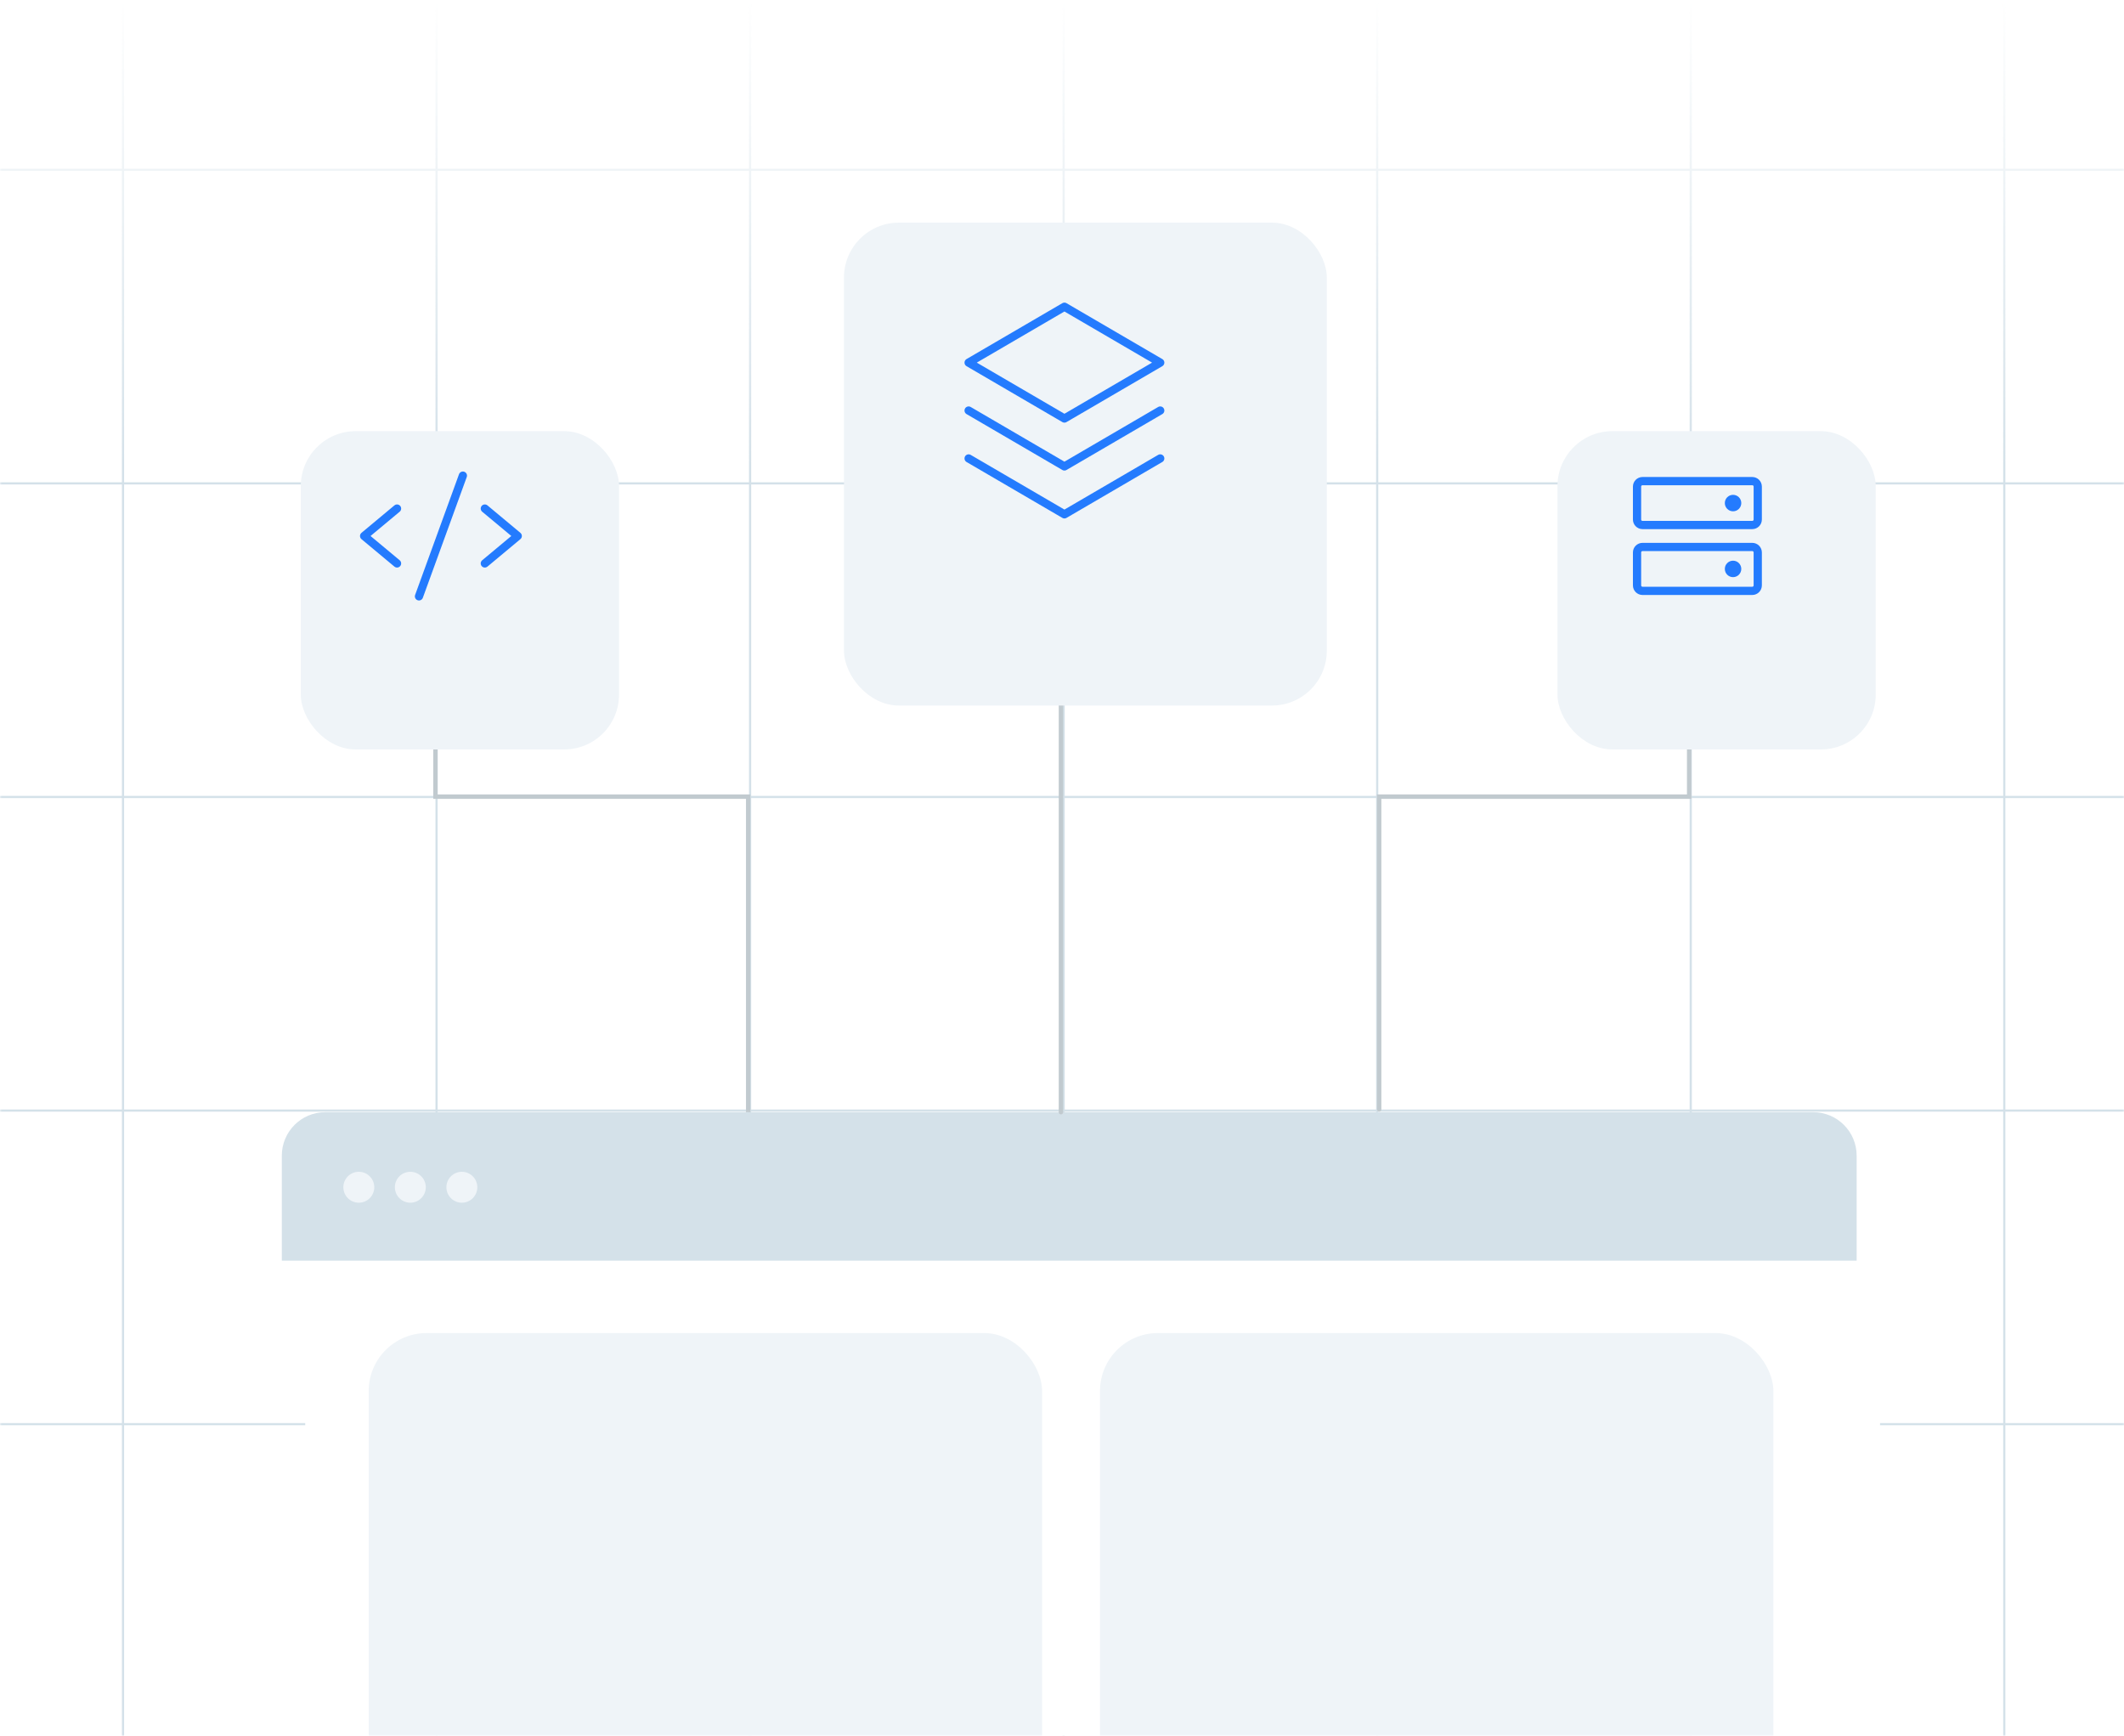 <svg width="585" height="478" viewBox="0 0 585 478" fill="none" xmlns="http://www.w3.org/2000/svg">
<g clip-path="url(#clip0_2623_42948)">
<rect width="585" height="478" fill="white"/>
<path d="M0 11.965C0 5.357 5.357 0 11.965 0H573.341C579.949 0 585.306 5.357 585.306 11.965V478.615H0V11.965Z" fill="white"/>
<mask id="mask0_2623_42948" style="mask-type:alpha" maskUnits="userSpaceOnUse" x="0" y="0" width="586" height="479">
<path d="M0 11.965C0 5.357 5.357 0 11.965 0H573.341C579.949 0 585.306 5.357 585.306 11.965V478.615H0V11.965Z" fill="#247BFE"/>
</mask>
<g mask="url(#mask0_2623_42948)">
<path d="M598.357 392.189L-12.446 392.189" stroke="#D4E1E9" stroke-width="0.598"/>
<path d="M598.357 305.83L-12.446 305.83" stroke="#D4E1E9" stroke-width="0.598"/>
<path d="M598.357 219.472L-12.446 219.472" stroke="#D4E1E9" stroke-width="0.598"/>
<path d="M598.357 133.114L-12.446 133.114" stroke="#D4E1E9" stroke-width="0.598"/>
<path d="M598.357 46.756L-12.446 46.756" stroke="#D4E1E9" stroke-width="0.598"/>
<path d="M33.881 611.231L33.881 0.428" stroke="#D4E1E9" stroke-width="0.598"/>
<path d="M120.237 611.231L120.237 0.428" stroke="#D4E1E9" stroke-width="0.598"/>
<path d="M206.596 611.231L206.596 0.428" stroke="#D4E1E9" stroke-width="0.598"/>
<path d="M292.954 611.231L292.954 0.428" stroke="#D4E1E9" stroke-width="0.598"/>
<path d="M379.313 611.231L379.314 0.428" stroke="#D4E1E9" stroke-width="0.598"/>
<path d="M465.671 611.231L465.671 0.428" stroke="#D4E1E9" stroke-width="0.598"/>
<path d="M552.029 611.231L552.029 0.428" stroke="#D4E1E9" stroke-width="0.598"/>
<rect width="586.303" height="128.628" fill="url(#paint0_linear_2623_42948)"/>
<g filter="url(#filter0_d_2623_42948)">
<path d="M77.619 326.608C77.619 315.93 86.276 307.273 96.954 307.273H492.029C502.707 307.273 511.364 315.929 511.364 326.608V659.862C511.364 670.54 502.707 679.197 492.029 679.197H96.954C86.276 679.197 77.619 670.54 77.619 659.862V326.608Z" fill="white"/>
</g>
<rect x="101.55" y="367.1" width="185.463" height="214.38" rx="15.954" fill="#EFF4F8"/>
<rect x="302.967" y="367.1" width="185.463" height="131.619" rx="15.954" fill="#EFF4F8"/>
<path d="M77.619 318.241C77.619 311.633 82.976 306.276 89.585 306.276H499.399C506.007 306.276 511.364 311.633 511.364 318.241V347.157H77.619V318.241Z" fill="#D4E1E9"/>
<path fill-rule="evenodd" clip-rule="evenodd" d="M98.826 331.203C101.177 331.203 103.083 329.297 103.083 326.946C103.083 324.595 101.177 322.689 98.826 322.689C96.475 322.689 94.569 324.595 94.569 326.946C94.569 329.297 96.475 331.203 98.826 331.203Z" fill="#EFF4F8"/>
<path fill-rule="evenodd" clip-rule="evenodd" d="M113.016 331.203C115.367 331.203 117.273 329.297 117.273 326.946C117.273 324.595 115.367 322.689 113.016 322.689C110.665 322.689 108.759 324.595 108.759 326.946C108.759 329.297 110.665 331.203 113.016 331.203Z" fill="#EFF4F8"/>
<path fill-rule="evenodd" clip-rule="evenodd" d="M127.205 331.203C129.556 331.203 131.462 329.297 131.462 326.946C131.462 324.595 129.556 322.689 127.205 322.689C124.854 322.689 122.948 324.595 122.948 326.946C122.948 329.297 124.854 331.203 127.205 331.203Z" fill="#EFF4F8"/>
<path d="M292.206 176.315L292.206 306.276" stroke="#C1CACF" stroke-width="1.209" stroke-linecap="round"/>
<g filter="url(#filter1_d_2623_42948)">
<rect x="226.47" y="46.353" width="132.983" height="132.983" rx="15.112" fill="#EFF4F8"/>
</g>
<path d="M266.781 126.246L293.169 141.639L319.556 126.246" stroke="#247BFE" stroke-width="2.267" stroke-linecap="round" stroke-linejoin="round"/>
<path d="M266.781 113.053L293.169 128.446L319.556 113.053" stroke="#247BFE" stroke-width="2.267" stroke-linecap="round" stroke-linejoin="round"/>
<path d="M266.781 99.859L293.169 115.252L319.556 99.859L293.169 84.467L266.781 99.859Z" stroke="#247BFE" stroke-width="2.267" stroke-linecap="round" stroke-linejoin="round"/>
<path d="M465.235 134.002V219.383H379.854V305.52" stroke="#C1CACF" stroke-width="1.209" stroke-linecap="round"/>
<path d="M119.932 134.002V219.383H206.069V306.276" stroke="#C1CACF" stroke-width="1.209"/>
<g filter="url(#filter2_d_2623_42948)">
<rect x="76.863" y="103.778" width="87.648" height="87.648" rx="15.112" fill="#EFF4F8"/>
</g>
<path d="M109.354 140.046L100.287 147.602L109.354 155.158" stroke="#247BFE" stroke-width="2.267" stroke-linecap="round" stroke-linejoin="round"/>
<path d="M133.533 140.046L142.6 147.602L133.533 155.158" stroke="#247BFE" stroke-width="2.267" stroke-linecap="round" stroke-linejoin="round"/>
<path d="M127.488 130.979L115.398 164.225" stroke="#247BFE" stroke-width="2.267" stroke-linecap="round" stroke-linejoin="round"/>
<g filter="url(#filter3_d_2623_42948)">
<rect x="422.987" y="103.778" width="87.648" height="87.648" rx="15.112" fill="#EFF4F8"/>
</g>
<path d="M482.615 150.625H452.391C451.556 150.625 450.88 151.301 450.88 152.136V161.203C450.88 162.037 451.556 162.714 452.391 162.714H482.615C483.449 162.714 484.126 162.037 484.126 161.203V152.136C484.126 151.301 483.449 150.625 482.615 150.625Z" stroke="#247BFE" stroke-width="2.267" stroke-linecap="round" stroke-linejoin="round"/>
<path d="M482.615 132.491H452.391C451.556 132.491 450.88 133.167 450.88 134.002V143.069C450.88 143.903 451.556 144.58 452.391 144.58H482.615C483.449 144.58 484.126 143.903 484.126 143.069V134.002C484.126 133.167 483.449 132.491 482.615 132.491Z" stroke="#247BFE" stroke-width="2.267" stroke-linecap="round" stroke-linejoin="round"/>
<path d="M478.459 138.535C478.459 139.161 477.951 139.669 477.325 139.669C476.699 139.669 476.192 139.161 476.192 138.535C476.192 137.909 476.699 137.402 477.325 137.402C477.951 137.402 478.459 137.909 478.459 138.535Z" fill="#247BFE" stroke="#247BFE" stroke-width="2.267"/>
<path d="M478.459 156.669C478.459 157.295 477.951 157.803 477.325 157.803C476.699 157.803 476.192 157.295 476.192 156.669C476.192 156.043 476.699 155.536 477.325 155.536C477.951 155.536 478.459 156.043 478.459 156.669Z" fill="#247BFE" stroke="#247BFE" stroke-width="2.267"/>
</g>
</g>
<defs>
<filter id="filter0_d_2623_42948" x="62.581" y="301.902" width="476.712" height="414.89" filterUnits="userSpaceOnUse" color-interpolation-filters="sRGB">
<feFlood flood-opacity="0" result="BackgroundImageFix"/>
<feColorMatrix in="SourceAlpha" type="matrix" values="0 0 0 0 0 0 0 0 0 0 0 0 0 0 0 0 0 0 127 0" result="hardAlpha"/>
<feOffset dx="6.445" dy="16.112"/>
<feGaussianBlur stdDeviation="10.742"/>
<feComposite in2="hardAlpha" operator="out"/>
<feColorMatrix type="matrix" values="0 0 0 0 0.079 0 0 0 0 0.077 0 0 0 0 0.167 0 0 0 0.08 0"/>
<feBlend mode="normal" in2="BackgroundImageFix" result="effect1_dropShadow_2623_42948"/>
<feBlend mode="normal" in="SourceGraphic" in2="effect1_dropShadow_2623_42948" result="shape"/>
</filter>
<filter id="filter1_d_2623_42948" x="212.51" y="41.368" width="172.868" height="172.868" filterUnits="userSpaceOnUse" color-interpolation-filters="sRGB">
<feFlood flood-opacity="0" result="BackgroundImageFix"/>
<feColorMatrix in="SourceAlpha" type="matrix" values="0 0 0 0 0 0 0 0 0 0 0 0 0 0 0 0 0 0 127 0" result="hardAlpha"/>
<feOffset dx="5.983" dy="14.957"/>
<feGaussianBlur stdDeviation="9.971"/>
<feComposite in2="hardAlpha" operator="out"/>
<feColorMatrix type="matrix" values="0 0 0 0 0.079 0 0 0 0 0.077 0 0 0 0 0.167 0 0 0 0.08 0"/>
<feBlend mode="normal" in2="BackgroundImageFix" result="effect1_dropShadow_2623_42948"/>
<feBlend mode="normal" in="SourceGraphic" in2="effect1_dropShadow_2623_42948" result="shape"/>
</filter>
<filter id="filter2_d_2623_42948" x="62.904" y="98.793" width="127.533" height="127.533" filterUnits="userSpaceOnUse" color-interpolation-filters="sRGB">
<feFlood flood-opacity="0" result="BackgroundImageFix"/>
<feColorMatrix in="SourceAlpha" type="matrix" values="0 0 0 0 0 0 0 0 0 0 0 0 0 0 0 0 0 0 127 0" result="hardAlpha"/>
<feOffset dx="5.983" dy="14.957"/>
<feGaussianBlur stdDeviation="9.971"/>
<feComposite in2="hardAlpha" operator="out"/>
<feColorMatrix type="matrix" values="0 0 0 0 0.079 0 0 0 0 0.077 0 0 0 0 0.167 0 0 0 0.08 0"/>
<feBlend mode="normal" in2="BackgroundImageFix" result="effect1_dropShadow_2623_42948"/>
<feBlend mode="normal" in="SourceGraphic" in2="effect1_dropShadow_2623_42948" result="shape"/>
</filter>
<filter id="filter3_d_2623_42948" x="409.028" y="98.793" width="127.533" height="127.533" filterUnits="userSpaceOnUse" color-interpolation-filters="sRGB">
<feFlood flood-opacity="0" result="BackgroundImageFix"/>
<feColorMatrix in="SourceAlpha" type="matrix" values="0 0 0 0 0 0 0 0 0 0 0 0 0 0 0 0 0 0 127 0" result="hardAlpha"/>
<feOffset dx="5.983" dy="14.957"/>
<feGaussianBlur stdDeviation="9.971"/>
<feComposite in2="hardAlpha" operator="out"/>
<feColorMatrix type="matrix" values="0 0 0 0 0.079 0 0 0 0 0.077 0 0 0 0 0.167 0 0 0 0.08 0"/>
<feBlend mode="normal" in2="BackgroundImageFix" result="effect1_dropShadow_2623_42948"/>
<feBlend mode="normal" in="SourceGraphic" in2="effect1_dropShadow_2623_42948" result="shape"/>
</filter>
<linearGradient id="paint0_linear_2623_42948" x1="293.152" y1="0" x2="293.152" y2="128.628" gradientUnits="userSpaceOnUse">
<stop stop-color="white"/>
<stop offset="1" stop-color="white" stop-opacity="0"/>
</linearGradient>
<clipPath id="clip0_2623_42948">
<rect width="585" height="478" fill="white"/>
</clipPath>
</defs>
</svg>
